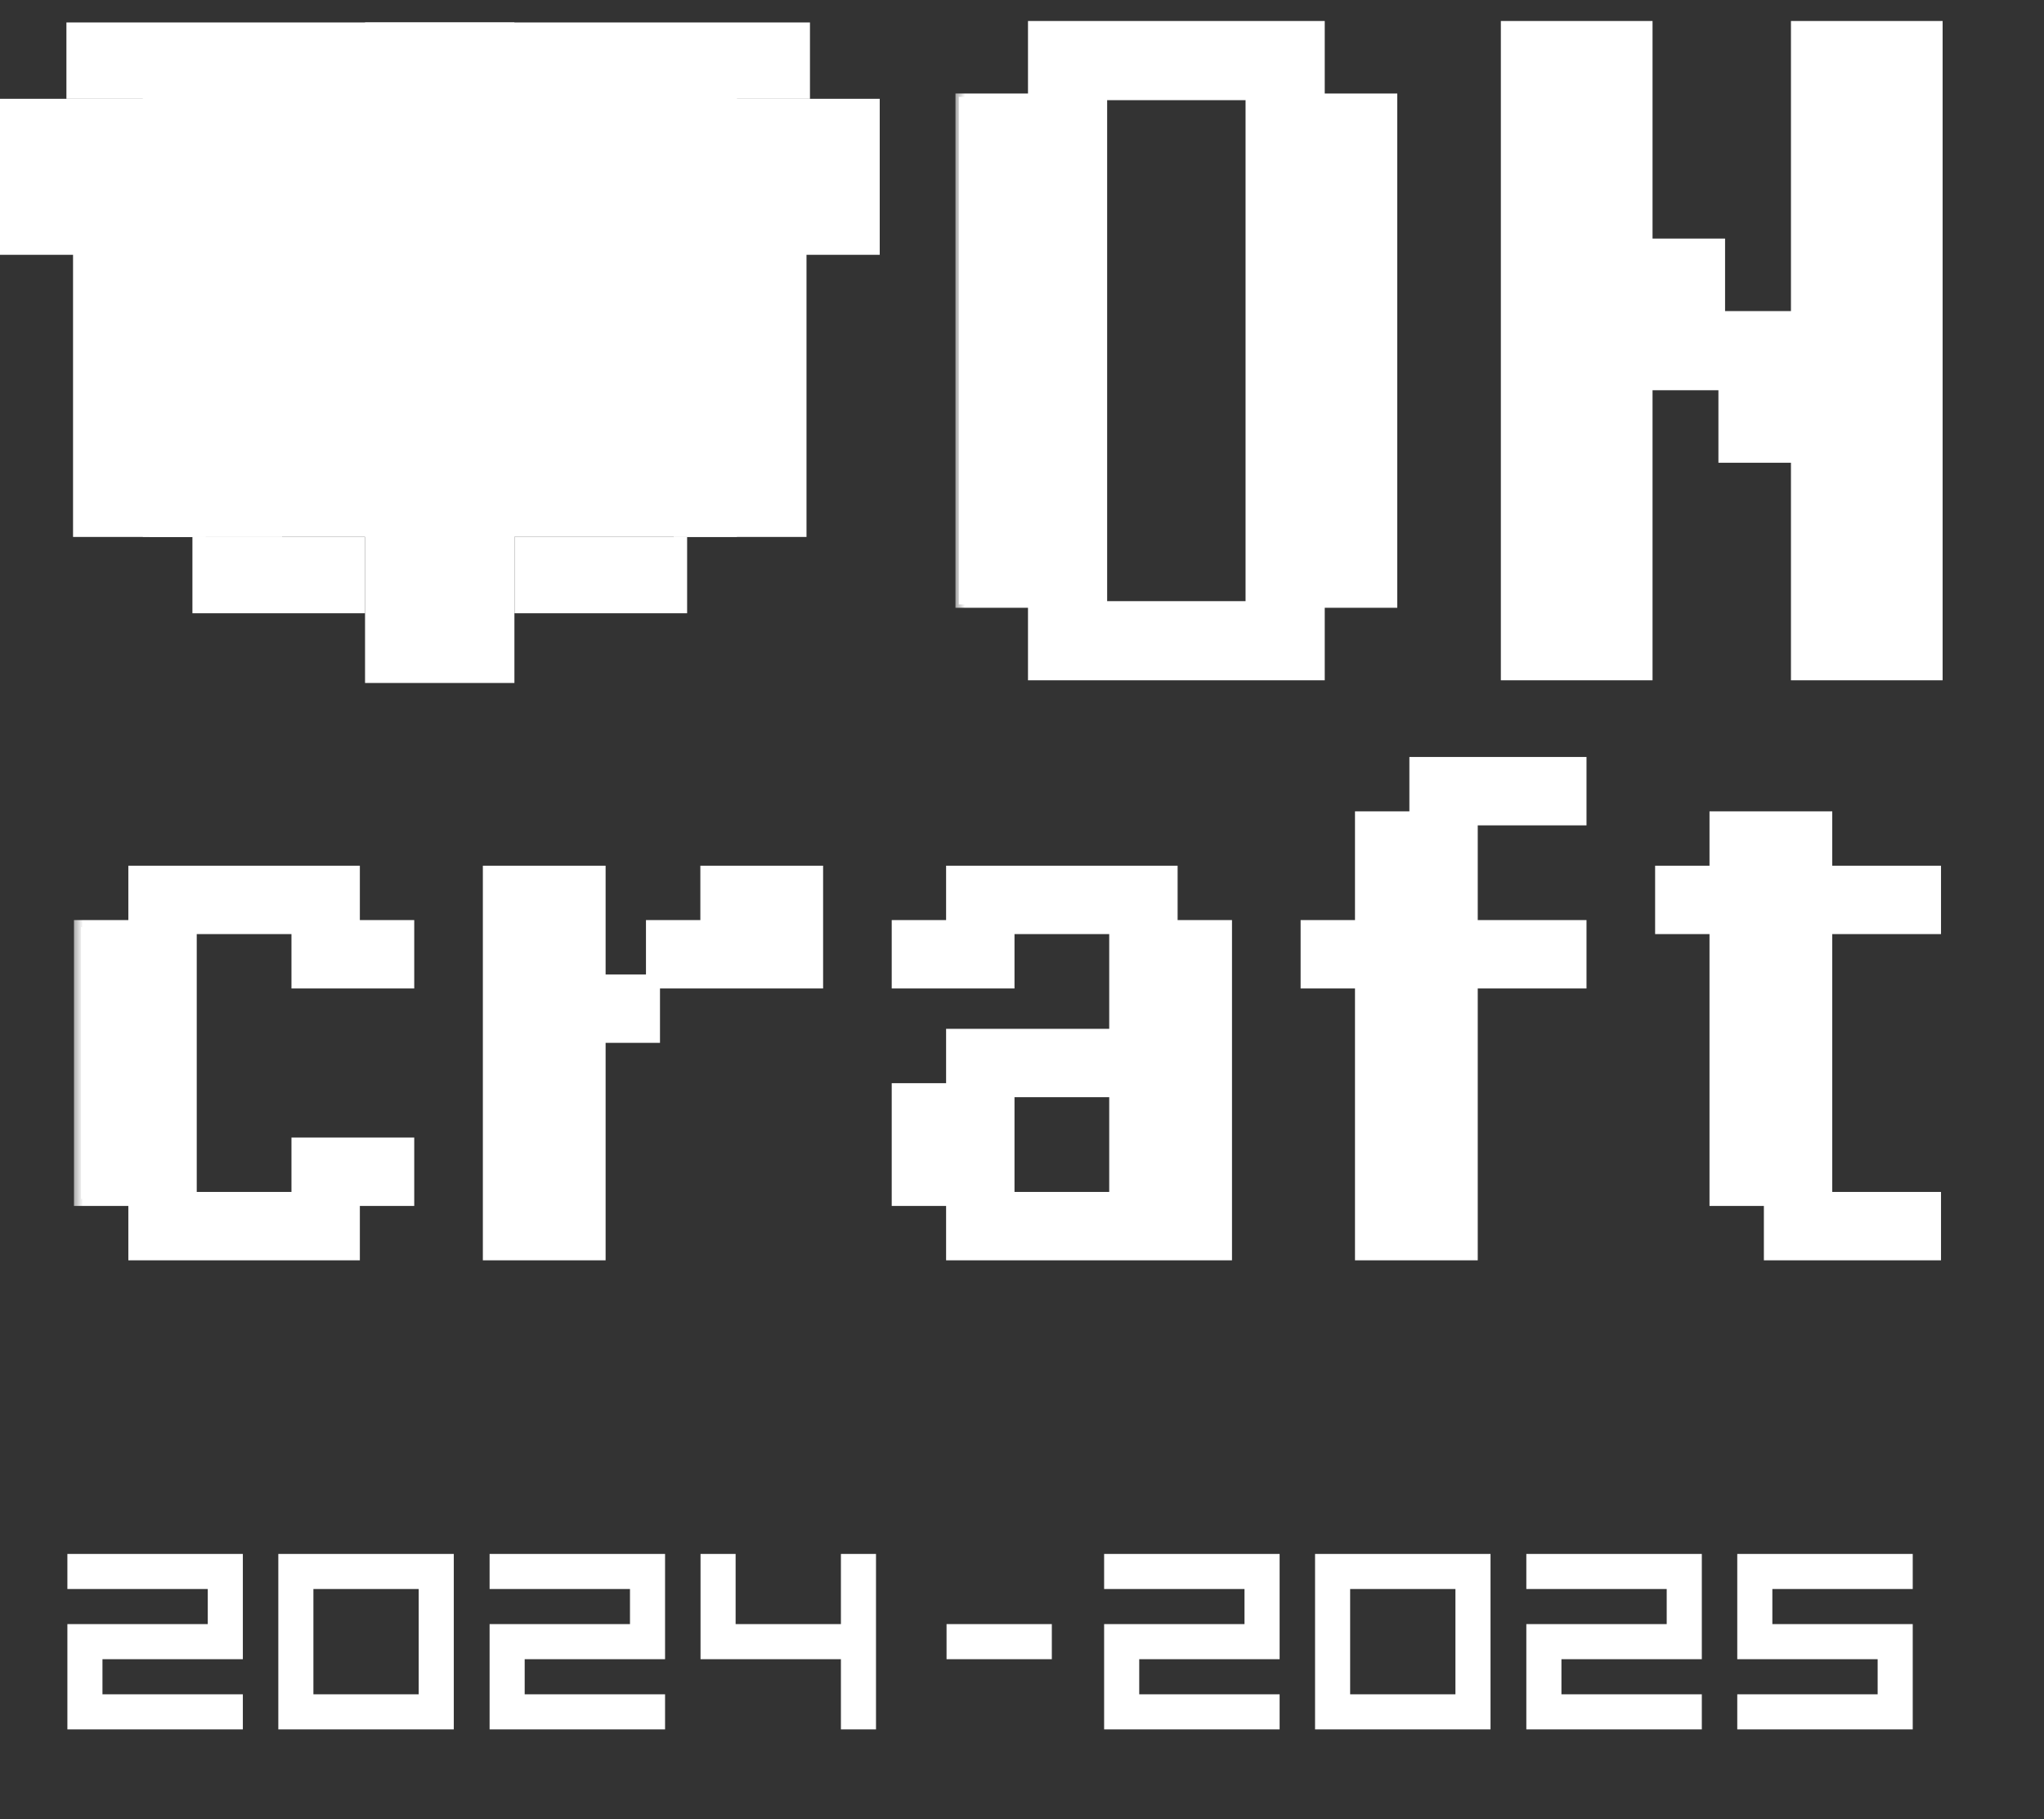 <svg width="91" height="81" viewBox="0 0 91 81" fill="none" xmlns="http://www.w3.org/2000/svg">
    <rect x="0" y="0" width="91" height="81" fill="#333333" stroke="none"/>
    <mask id="path-1-outside-1_338_596" maskUnits="userSpaceOnUse" x="42.457" y="0.142" width="45" height="31" fill="black">
        <rect fill="white" x="42.457" y="0.142" width="45" height="31"/>
        <path d="M45.915 1.083H58.83V4.312H62.059V26.913H58.83V30.142H45.915V26.913H42.686V4.312H45.915V1.083ZM55.601 4.312H49.144V26.913H55.601V4.312ZM66.967 1.083H73.424V10.769H76.653V13.998H79.882V1.083H86.34V30.142H79.882V20.456H76.653V17.227H73.424V30.142H66.967V1.083Z"/>
    </mask>
    <path d="M45.915 1.083H58.83V4.312H62.059V26.913H58.83V30.142H45.915V26.913H42.686V4.312H45.915V1.083ZM55.601 4.312H49.144V26.913H55.601V4.312ZM66.967 1.083H73.424V10.769H76.653V13.998H79.882V1.083H86.34V30.142H79.882V20.456H76.653V17.227H73.424V30.142H66.967V1.083Z" fill="white"/>
    <path d="M45.915 1.083V0.935H45.767V1.083H45.915ZM58.83 1.083H58.978V0.935H58.83V1.083ZM58.83 4.312H58.682V4.46H58.83V4.312ZM62.059 4.312H62.207V4.164H62.059V4.312ZM62.059 26.913V27.061H62.207V26.913H62.059ZM58.83 26.913V26.766H58.682V26.913H58.83ZM58.83 30.142V30.29H58.978V30.142H58.83ZM45.915 30.142H45.767V30.29H45.915V30.142ZM45.915 26.913H46.062V26.766H45.915V26.913ZM42.686 26.913H42.538V27.061H42.686V26.913ZM42.686 4.312V4.164H42.538V4.312H42.686ZM45.915 4.312V4.46H46.062V4.312H45.915ZM55.601 4.312H55.749V4.164H55.601V4.312ZM49.144 4.312V4.164H48.996V4.312H49.144ZM49.144 26.913H48.996V27.061H49.144V26.913ZM55.601 26.913V27.061H55.749V26.913H55.601ZM45.915 1.231H58.83V0.935H45.915V1.231ZM58.682 1.083V4.312H58.978V1.083H58.682ZM58.83 4.46H62.059V4.164H58.83V4.46ZM61.911 4.312V26.913H62.207V4.312H61.911ZM62.059 26.766H58.83V27.061H62.059V26.766ZM58.682 26.913V30.142H58.978V26.913H58.682ZM58.83 29.995H45.915V30.29H58.83V29.995ZM46.062 30.142V26.913H45.767V30.142H46.062ZM45.915 26.766H42.686V27.061H45.915V26.766ZM42.834 26.913V4.312H42.538V26.913H42.834ZM42.686 4.46H45.915V4.164H42.686V4.46ZM46.062 4.312V1.083H45.767V4.312H46.062ZM55.601 4.164H49.144V4.46H55.601V4.164ZM48.996 4.312V26.913H49.291V4.312H48.996ZM49.144 27.061H55.601V26.766H49.144V27.061ZM55.749 26.913V4.312H55.453V26.913H55.749ZM66.967 1.083V0.935H66.819V1.083H66.967ZM73.424 1.083H73.572V0.935H73.424V1.083ZM73.424 10.769H73.276V10.917H73.424V10.769ZM76.653 10.769H76.801V10.622H76.653V10.769ZM76.653 13.998H76.505V14.146H76.653V13.998ZM79.882 13.998V14.146H80.03V13.998H79.882ZM79.882 1.083V0.935H79.734V1.083H79.882ZM86.34 1.083H86.487V0.935H86.34V1.083ZM86.34 30.142V30.29H86.487V30.142H86.34ZM79.882 30.142H79.734V30.29H79.882V30.142ZM79.882 20.456H80.03V20.308H79.882V20.456ZM76.653 20.456H76.505V20.604H76.653V20.456ZM76.653 17.227H76.801V17.079H76.653V17.227ZM73.424 17.227V17.079H73.276V17.227H73.424ZM73.424 30.142V30.29H73.572V30.142H73.424ZM66.967 30.142H66.819V30.29H66.967V30.142ZM66.967 1.231H73.424V0.935H66.967V1.231ZM73.276 1.083V10.769H73.572V1.083H73.276ZM73.424 10.917H76.653V10.622H73.424V10.917ZM76.505 10.769V13.998H76.801V10.769H76.505ZM76.653 14.146H79.882V13.851H76.653V14.146ZM80.03 13.998V1.083H79.734V13.998H80.03ZM79.882 1.231H86.34V0.935H79.882V1.231ZM86.192 1.083V30.142H86.487V1.083H86.192ZM86.34 29.995H79.882V30.29H86.34V29.995ZM80.03 30.142V20.456H79.734V30.142H80.03ZM79.882 20.308H76.653V20.604H79.882V20.308ZM76.801 20.456V17.227H76.505V20.456H76.801ZM76.653 17.079H73.424V17.375H76.653V17.079ZM73.276 17.227V30.142H73.572V17.227H73.276ZM73.424 29.995H66.967V30.29H73.424V29.995ZM67.114 30.142V1.083H66.819V30.142H67.114Z" fill="white" mask="url(#path-1-outside-1_338_596)"/>
    <mask id="path-4-outside-2_338_596" maskUnits="userSpaceOnUse" x="3.185" y="32.803" width="84" height="24" fill="black">
        <rect fill="white" x="3.185" y="32.803" width="84" height="24"/>
        <path d="M6.026 38.858H15.709V41.278H18.13V43.699H13.288V41.278H8.447V53.382H13.288V50.961H18.13V53.382H15.709V55.803H6.026V53.382H3.605V41.278H6.026V38.858ZM21.809 38.858H26.65V43.699H29.071V46.12H26.65V55.803H21.809V38.858ZM31.492 38.858H36.333V43.699H29.071V41.278H31.492V38.858ZM49.695 48.54H44.854V53.382H49.695V48.54ZM42.433 38.858H52.116V41.278H54.537V55.803H42.433V53.382H40.013V48.54H42.433V46.12H49.695V41.278H44.854V43.699H40.013V41.278H42.433V38.858ZM63.058 34.016H70.32V36.437H65.478V41.278H70.32V43.699H65.478V55.803H60.637V43.699H58.216V41.278H60.637V36.437H63.058V34.016ZM76.42 36.437H81.261V38.858H86.103V41.278H81.261V53.382H86.103V55.803H78.841V53.382H76.42V41.278H73.999V38.858H76.42V36.437Z"/>
    </mask>
    <path d="M6.026 38.858H15.709V41.278H18.13V43.699H13.288V41.278H8.447V53.382H13.288V50.961H18.13V53.382H15.709V55.803H6.026V53.382H3.605V41.278H6.026V38.858ZM21.809 38.858H26.65V43.699H29.071V46.12H26.65V55.803H21.809V38.858ZM31.492 38.858H36.333V43.699H29.071V41.278H31.492V38.858ZM49.695 48.54H44.854V53.382H49.695V48.54ZM42.433 38.858H52.116V41.278H54.537V55.803H42.433V53.382H40.013V48.54H42.433V46.12H49.695V41.278H44.854V43.699H40.013V41.278H42.433V38.858ZM63.058 34.016H70.32V36.437H65.478V41.278H70.32V43.699H65.478V55.803H60.637V43.699H58.216V41.278H60.637V36.437H63.058V34.016ZM76.42 36.437H81.261V38.858H86.103V41.278H81.261V53.382H86.103V55.803H78.841V53.382H76.42V41.278H73.999V38.858H76.42V36.437Z" fill="white"/>
    <path d="M6.026 38.858V38.545H5.714V38.858H6.026ZM15.709 38.858H16.021V38.545H15.709V38.858ZM15.709 41.278H15.397V41.59H15.709V41.278ZM18.13 41.278H18.442V40.966H18.13V41.278ZM18.13 43.699V44.011H18.442V43.699H18.13ZM13.288 43.699H12.976V44.011H13.288V43.699ZM13.288 41.278H13.6V40.966H13.288V41.278ZM8.447 41.278V40.966H8.135V41.278H8.447ZM8.447 53.382H8.135V53.694H8.447V53.382ZM13.288 53.382V53.694H13.6V53.382H13.288ZM13.288 50.961V50.649H12.976V50.961H13.288ZM18.13 50.961H18.442V50.649H18.13V50.961ZM18.13 53.382V53.694H18.442V53.382H18.13ZM15.709 53.382V53.07H15.397V53.382H15.709ZM15.709 55.803V56.115H16.021V55.803H15.709ZM6.026 55.803H5.714V56.115H6.026V55.803ZM6.026 53.382H6.338V53.07H6.026V53.382ZM3.605 53.382H3.293V53.694H3.605V53.382ZM3.605 41.278V40.966H3.293V41.278H3.605ZM6.026 41.278V41.59H6.338V41.278H6.026ZM6.026 39.17H15.709V38.545H6.026V39.17ZM15.397 38.858V41.278H16.021V38.858H15.397ZM15.709 41.59H18.13V40.966H15.709V41.59ZM17.817 41.278V43.699H18.442V41.278H17.817ZM18.13 43.387H13.288V44.011H18.13V43.387ZM13.6 43.699V41.278H12.976V43.699H13.6ZM13.288 40.966H8.447V41.59H13.288V40.966ZM8.135 41.278V53.382H8.759V41.278H8.135ZM8.447 53.694H13.288V53.07H8.447V53.694ZM13.6 53.382V50.961H12.976V53.382H13.6ZM13.288 51.273H18.13V50.649H13.288V51.273ZM17.817 50.961V53.382H18.442V50.961H17.817ZM18.13 53.07H15.709V53.694H18.13V53.07ZM15.397 53.382V55.803H16.021V53.382H15.397ZM15.709 55.49H6.026V56.115H15.709V55.49ZM6.338 55.803V53.382H5.714V55.803H6.338ZM6.026 53.07H3.605V53.694H6.026V53.07ZM3.917 53.382V41.278H3.293V53.382H3.917ZM3.605 41.59H6.026V40.966H3.605V41.59ZM6.338 41.278V38.858H5.714V41.278H6.338ZM21.809 38.858V38.545H21.497V38.858H21.809ZM26.65 38.858H26.962V38.545H26.65V38.858ZM26.65 43.699H26.338V44.011H26.65V43.699ZM29.071 43.699H29.383V43.387H29.071V43.699ZM29.071 46.12V46.432H29.383V46.12H29.071ZM26.65 46.12V45.808H26.338V46.12H26.65ZM26.65 55.803V56.115H26.962V55.803H26.65ZM21.809 55.803H21.497V56.115H21.809V55.803ZM31.492 38.858V38.545H31.18V38.858H31.492ZM36.333 38.858H36.645V38.545H36.333V38.858ZM36.333 43.699V44.011H36.645V43.699H36.333ZM29.071 43.699H28.759V44.011H29.071V43.699ZM29.071 41.278V40.966H28.759V41.278H29.071ZM31.492 41.278V41.59H31.804V41.278H31.492ZM21.809 39.17H26.65V38.545H21.809V39.17ZM26.338 38.858V43.699H26.962V38.858H26.338ZM26.65 44.011H29.071V43.387H26.65V44.011ZM28.759 43.699V46.12H29.383V43.699H28.759ZM29.071 45.808H26.65V46.432H29.071V45.808ZM26.338 46.12V55.803H26.962V46.12H26.338ZM26.65 55.49H21.809V56.115H26.65V55.49ZM22.121 55.803V38.858H21.497V55.803H22.121ZM31.492 39.17H36.333V38.545H31.492V39.17ZM36.021 38.858V43.699H36.645V38.858H36.021ZM36.333 43.387H29.071V44.011H36.333V43.387ZM29.383 43.699V41.278H28.759V43.699H29.383ZM29.071 41.59H31.492V40.966H29.071V41.59ZM31.804 41.278V38.858H31.18V41.278H31.804ZM49.695 48.54H50.008V48.228H49.695V48.54ZM44.854 48.54V48.228H44.542V48.54H44.854ZM44.854 53.382H44.542V53.694H44.854V53.382ZM49.695 53.382V53.694H50.008V53.382H49.695ZM42.433 38.858V38.545H42.121V38.858H42.433ZM52.116 38.858H52.428V38.545H52.116V38.858ZM52.116 41.278H51.804V41.59H52.116V41.278ZM54.537 41.278H54.849V40.966H54.537V41.278ZM54.537 55.803V56.115H54.849V55.803H54.537ZM42.433 55.803H42.121V56.115H42.433V55.803ZM42.433 53.382H42.745V53.07H42.433V53.382ZM40.013 53.382H39.7V53.694H40.013V53.382ZM40.013 48.54V48.228H39.7V48.54H40.013ZM42.433 48.54V48.852H42.745V48.54H42.433ZM42.433 46.12V45.808H42.121V46.12H42.433ZM49.695 46.12V46.432H50.008V46.12H49.695ZM49.695 41.278H50.008V40.966H49.695V41.278ZM44.854 41.278V40.966H44.542V41.278H44.854ZM44.854 43.699V44.011H45.166V43.699H44.854ZM40.013 43.699H39.7V44.011H40.013V43.699ZM40.013 41.278V40.966H39.7V41.278H40.013ZM42.433 41.278V41.59H42.745V41.278H42.433ZM49.695 48.228H44.854V48.852H49.695V48.228ZM44.542 48.54V53.382H45.166V48.54H44.542ZM44.854 53.694H49.695V53.07H44.854V53.694ZM50.008 53.382V48.54H49.383V53.382H50.008ZM42.433 39.17H52.116V38.545H42.433V39.17ZM51.804 38.858V41.278H52.428V38.858H51.804ZM52.116 41.59H54.537V40.966H52.116V41.59ZM54.225 41.278V55.803H54.849V41.278H54.225ZM54.537 55.49H42.433V56.115H54.537V55.49ZM42.745 55.803V53.382H42.121V55.803H42.745ZM42.433 53.07H40.013V53.694H42.433V53.07ZM40.325 53.382V48.54H39.7V53.382H40.325ZM40.013 48.852H42.433V48.228H40.013V48.852ZM42.745 48.54V46.12H42.121V48.54H42.745ZM42.433 46.432H49.695V45.808H42.433V46.432ZM50.008 46.12V41.278H49.383V46.12H50.008ZM49.695 40.966H44.854V41.59H49.695V40.966ZM44.542 41.278V43.699H45.166V41.278H44.542ZM44.854 43.387H40.013V44.011H44.854V43.387ZM40.325 43.699V41.278H39.7V43.699H40.325ZM40.013 41.59H42.433V40.966H40.013V41.59ZM42.745 41.278V38.858H42.121V41.278H42.745ZM63.058 34.016V33.704H62.746V34.016H63.058ZM70.32 34.016H70.632V33.704H70.32V34.016ZM70.32 36.437V36.749H70.632V36.437H70.32ZM65.478 36.437V36.125H65.166V36.437H65.478ZM65.478 41.278H65.166V41.59H65.478V41.278ZM70.32 41.278H70.632V40.966H70.32V41.278ZM70.32 43.699V44.011H70.632V43.699H70.32ZM65.478 43.699V43.387H65.166V43.699H65.478ZM65.478 55.803V56.115H65.79V55.803H65.478ZM60.637 55.803H60.325V56.115H60.637V55.803ZM60.637 43.699H60.949V43.387H60.637V43.699ZM58.216 43.699H57.904V44.011H58.216V43.699ZM58.216 41.278V40.966H57.904V41.278H58.216ZM60.637 41.278V41.59H60.949V41.278H60.637ZM60.637 36.437V36.125H60.325V36.437H60.637ZM63.058 36.437V36.749H63.37V36.437H63.058ZM63.058 34.328H70.32V33.704H63.058V34.328ZM70.008 34.016V36.437H70.632V34.016H70.008ZM70.32 36.125H65.478V36.749H70.32V36.125ZM65.166 36.437V41.278H65.79V36.437H65.166ZM65.478 41.59H70.32V40.966H65.478V41.59ZM70.008 41.278V43.699H70.632V41.278H70.008ZM70.32 43.387H65.478V44.011H70.32V43.387ZM65.166 43.699V55.803H65.79V43.699H65.166ZM65.478 55.49H60.637V56.115H65.478V55.49ZM60.949 55.803V43.699H60.325V55.803H60.949ZM60.637 43.387H58.216V44.011H60.637V43.387ZM58.528 43.699V41.278H57.904V43.699H58.528ZM58.216 41.59H60.637V40.966H58.216V41.59ZM60.949 41.278V36.437H60.325V41.278H60.949ZM60.637 36.749H63.058V36.125H60.637V36.749ZM63.37 36.437V34.016H62.746V36.437H63.37ZM76.42 36.437V36.125H76.108V36.437H76.42ZM81.261 36.437H81.573V36.125H81.261V36.437ZM81.261 38.858H80.949V39.17H81.261V38.858ZM86.103 38.858H86.415V38.545H86.103V38.858ZM86.103 41.278V41.59H86.415V41.278H86.103ZM81.261 41.278V40.966H80.949V41.278H81.261ZM81.261 53.382H80.949V53.694H81.261V53.382ZM86.103 53.382H86.415V53.07H86.103V53.382ZM86.103 55.803V56.115H86.415V55.803H86.103ZM78.841 55.803H78.529V56.115H78.841V55.803ZM78.841 53.382H79.153V53.07H78.841V53.382ZM76.42 53.382H76.108V53.694H76.42V53.382ZM76.42 41.278H76.732V40.966H76.42V41.278ZM73.999 41.278H73.687V41.59H73.999V41.278ZM73.999 38.858V38.545H73.687V38.858H73.999ZM76.42 38.858V39.17H76.732V38.858H76.42ZM76.42 36.749H81.261V36.125H76.42V36.749ZM80.949 36.437V38.858H81.573V36.437H80.949ZM81.261 39.17H86.103V38.545H81.261V39.17ZM85.791 38.858V41.278H86.415V38.858H85.791ZM86.103 40.966H81.261V41.59H86.103V40.966ZM80.949 41.278V53.382H81.573V41.278H80.949ZM81.261 53.694H86.103V53.07H81.261V53.694ZM85.791 53.382V55.803H86.415V53.382H85.791ZM86.103 55.49H78.841V56.115H86.103V55.49ZM79.153 55.803V53.382H78.529V55.803H79.153ZM78.841 53.07H76.42V53.694H78.841V53.07ZM76.732 53.382V41.278H76.108V53.382H76.732ZM76.42 40.966H73.999V41.59H76.42V40.966ZM74.311 41.278V38.858H73.687V41.278H74.311ZM73.999 39.17H76.42V38.545H73.999V39.17ZM76.732 38.858V36.437H76.108V38.858H76.732Z" fill="white" mask="url(#path-4-outside-2_338_596)"/>
    <rect width="26.453" height="19.803" transform="matrix(-1 0 0 1 32.81 4.101)" fill="white"/>
    <rect width="6.65" height="6.946" transform="matrix(-1 0 0 1 39.166 4.399)" fill="white"/>
    <rect y="4.399" width="6.65" height="6.946" fill="white"/>
    <rect width="5.911" height="14.335" transform="matrix(-1 0 0 1 35.906 9.572)" fill="white"/>
    <rect x="3.252" y="9.572" width="5.911" height="14.335" fill="white"/>
    <rect width="5.911" height="4.433" transform="matrix(-1 0 0 1 32.51 15.473)" fill="white"/>
    <rect x="6.649" y="19.473" width="5.911" height="4.433" fill="white"/>
    <rect width="6.65" height="29.409" transform="matrix(-1 0 0 1 22.902 1)" fill="white"/>
    <rect width="33.103" height="3.399" transform="matrix(-1 0 0 1 36.06 1)" fill="white"/>
    <rect width="7.685" height="3.399" transform="matrix(-1 0 0 1 30.591 23.906)" fill="white"/>
    <rect x="8.567" y="23.906" width="7.685" height="3.399" fill="white"/>
    <path d="M3 70.75V69.188H10.812V73.875H4.562V75.438H10.812V77H3V72.312H9.25V70.75H3ZM12.391 77V69.188H13.953V77H12.391ZM18.641 77V69.188H20.203V77H18.641ZM20.203 77H12.391V75.438H20.203V77ZM20.203 70.75H12.391V69.188H20.203V70.75ZM21.797 70.75V69.188H29.609V73.875H23.359V75.438H29.609V77H21.797V72.312H28.047V70.75H21.797ZM32.75 72.312H37.438V69.188H39V77H37.438V73.875H31.188V69.188H32.75V72.312ZM42.141 72.312H46.828V73.875H42.141V72.312ZM49.156 70.75V69.188H56.969V73.875H50.719V75.438H56.969V77H49.156V72.312H55.406V70.75H49.156ZM58.547 77V69.188H60.109V77H58.547ZM64.797 77V69.188H66.359V77H64.797ZM66.359 77H58.547V75.438H66.359V77ZM66.359 70.75H58.547V69.188H66.359V70.75ZM67.953 70.75V69.188H75.766V73.875H69.516V75.438H75.766V77H67.953V72.312H74.203V70.75H67.953ZM78.906 70.75V72.312H85.156V77H77.344V75.438H83.594V73.875H77.344V69.188H85.156V70.75H78.906Z" fill="white"/>
</svg>
